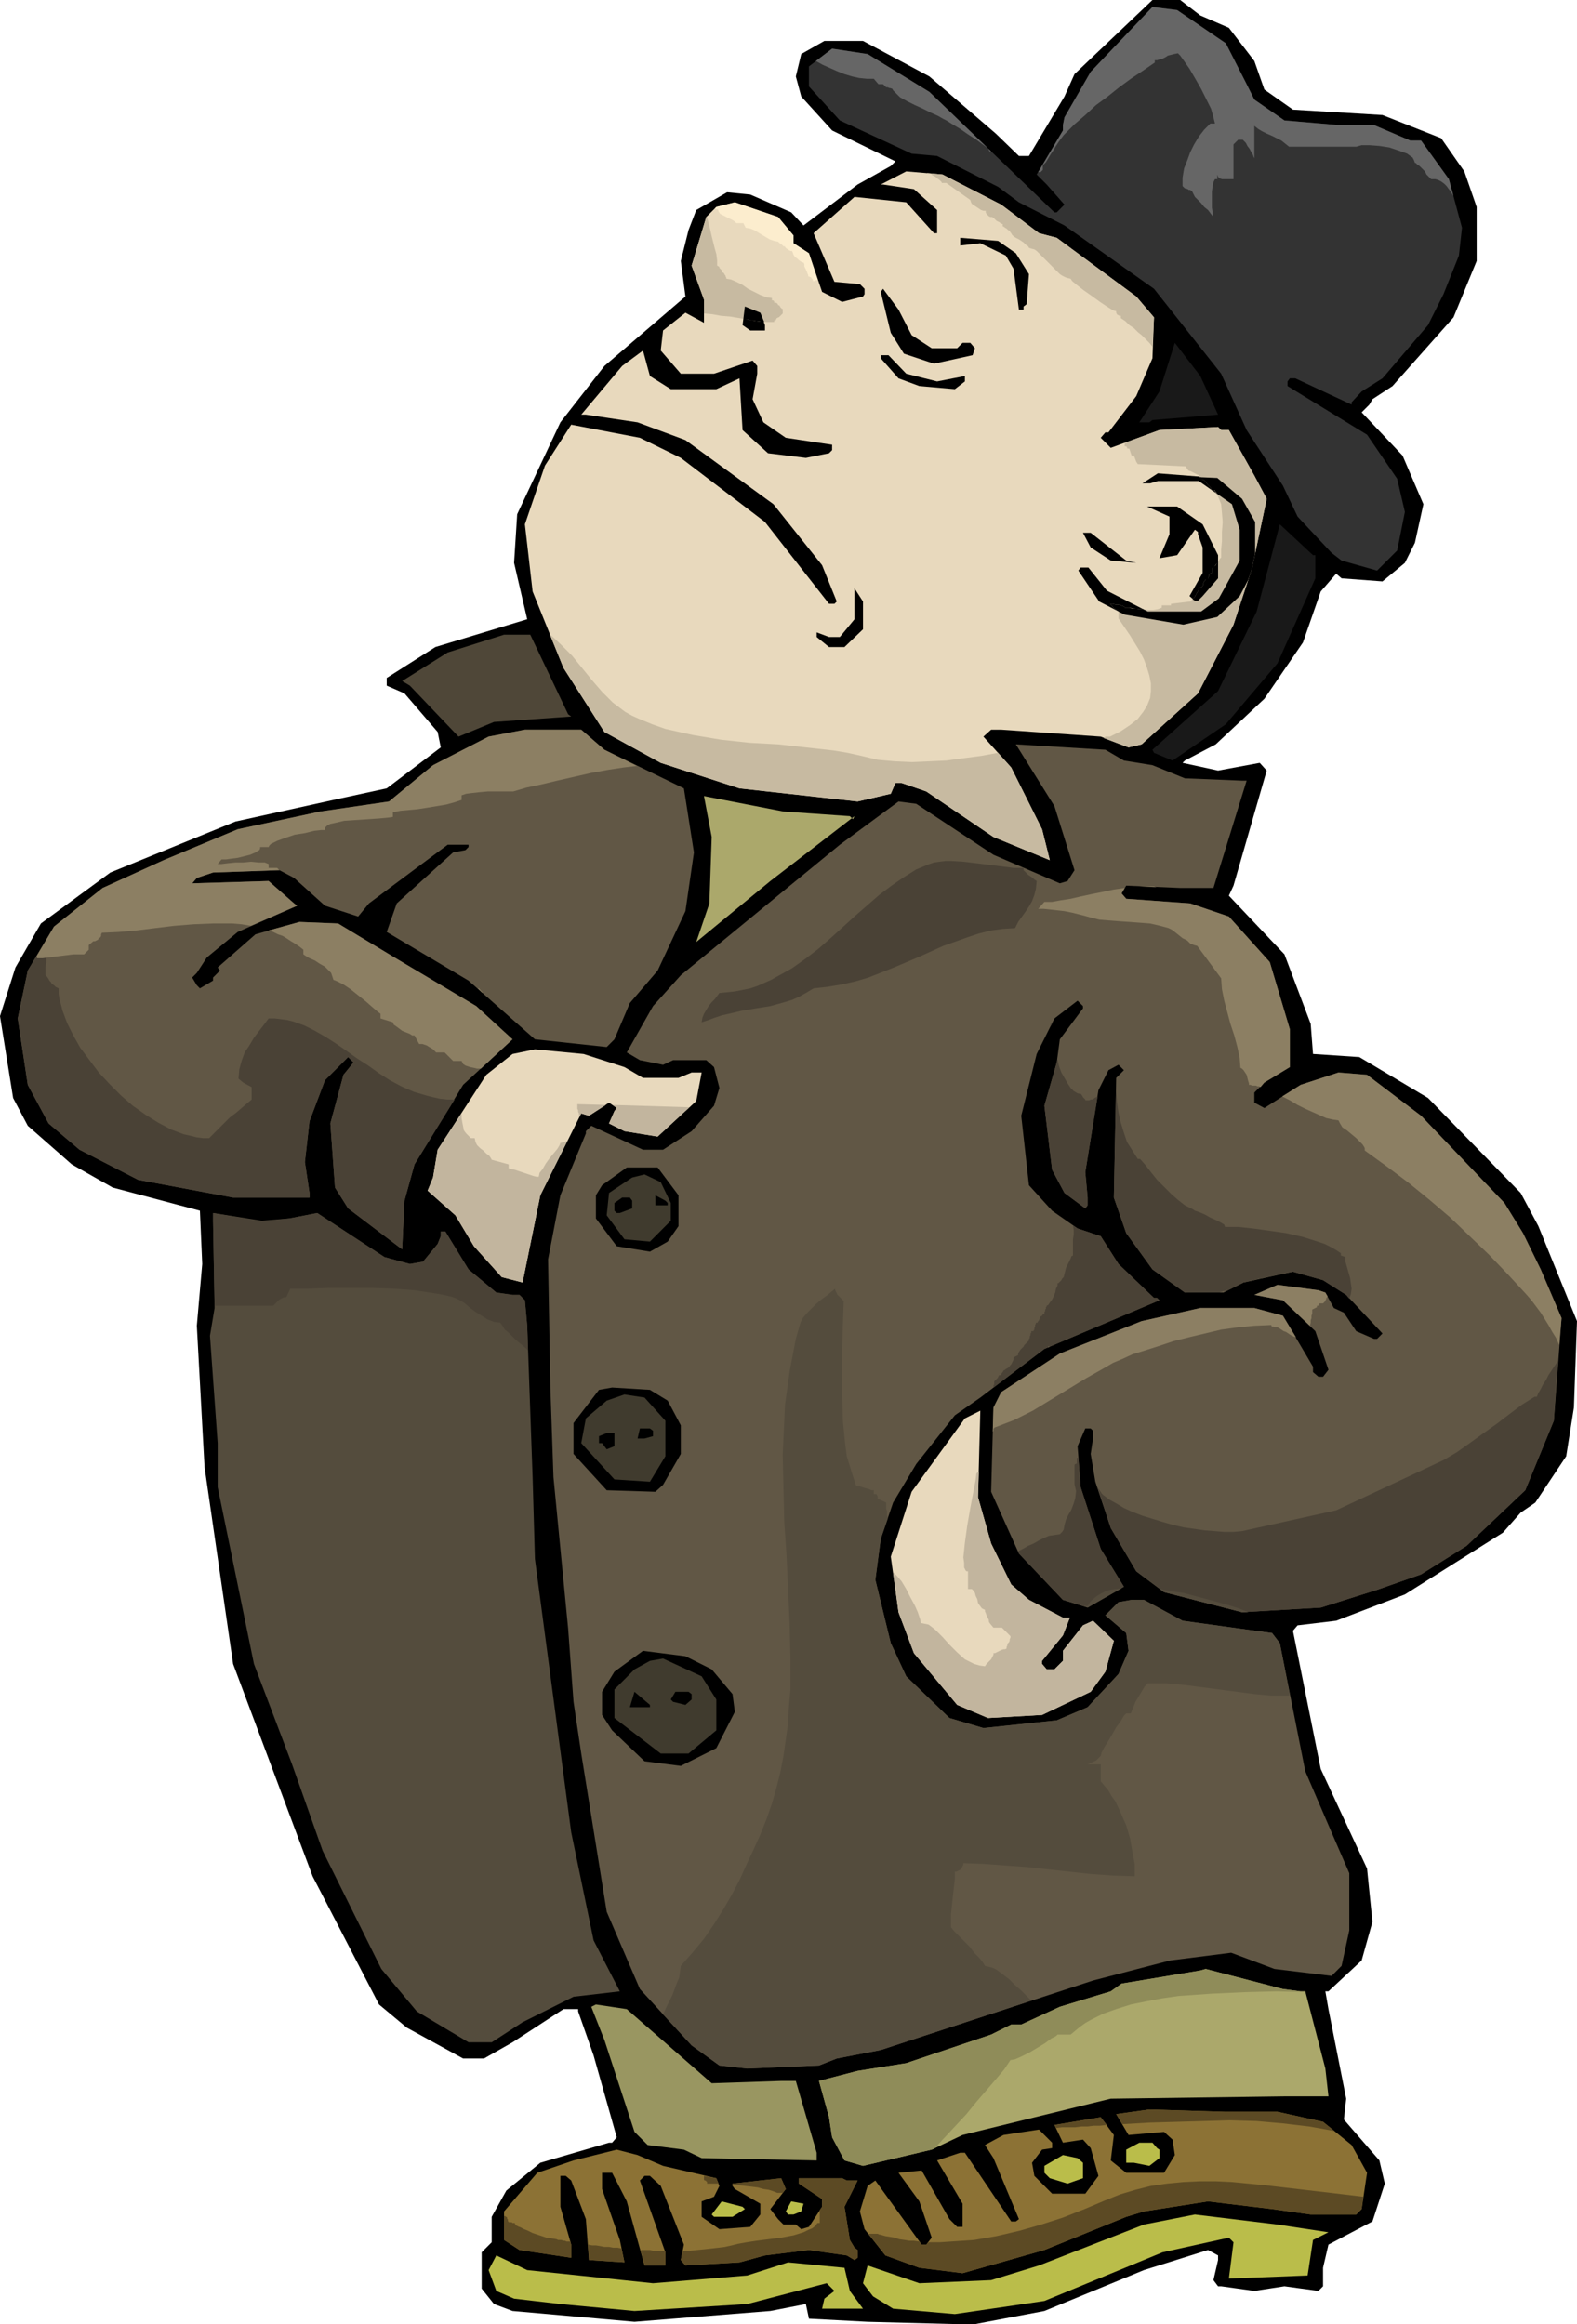 <svg xmlns="http://www.w3.org/2000/svg" fill-rule="evenodd" height="962.592" preserveAspectRatio="none" stroke-linecap="round" viewBox="0 0 2043 3010" width="6.804in"><style>.brush1{fill:#000}.pen1{stroke:none}.brush3{fill:#e8d9bd}.brush4{fill:#191919}.brush7{fill:#aba86b}.brush8{fill:#403b2e}.brush9{fill:#544c3d}.brush11{fill:#8c7235}.brush12{fill:#babd4a}.brush13{fill:#c7baa1}.brush14{fill:#8c7f63}.brush15{fill:#4a4236}</style><path class="pen1 brush1" d="m1555 20 37 16 33 43 13 37 37 26 116 7 76 30 30 43 16 46v70l-30 73-79 89-26 17-4 7-10 10 53 56 27 63-11 50-13 26-29 24-53-4-7-6-20 23-23 66-50 73-63 59-40 21-3 3 46 10 54-10 9 10-43 149-6 13 72 76 34 90 3 39 60 4 89 53 120 123 23 43 50 123-4 112-10 63-40 60-19 13-23 26-127 80-89 34-50 6-6 7 36 179 60 129 7 69-14 50-43 40h-4l4 23 23 116-3 27 46 53 7 30-16 49-57 30-7 30v24l-6 6-44-6-39 6-43-6h-4l-6-8 6-26v-6l-13-7-83 26-129 53-90 17h-23l-116-3-76-4-4-19-46 9-176 14-158-14-24-9-16-20v-47l13-13v-33l19-34 44-36 89-26h4l6-7-30-106-20-57v-3h-19l-66 43-37 21h-27l-73-40-36-30-86-166-103-275-37-255-10-183 7-80-3-69-113-30-53-30-57-50-19-36-17-106 20-63 33-57 90-66 162-66 136-30 60-13 70-53-4-20-43-50-23-10v-10l63-40 119-36-17-73 4-63 56-119 57-73 105-90-6-46 10-40 10-26 40-23 30 3 53 23 16 17 70-53 43-24 6-6-82-40-40-44-7-26 7-29 30-17h50l86 46 86 74 30 29h13l46-77 13-29 101-96h36l26 20z"/><path class="pen1" style="fill:#333" d="m1588 56 27 53 10 20 39 27 70 6h46l47 20h14l36 50 17 63-4 36-20 50-20 40-59 69-27 17-13 14v3l-73-34h-7l-3 4v6l103 63 39 57 10 43-10 50-26 26-46-13-13-10-44-47-19-40-47-72-33-73-87-110-116-82-59-30-27-20-79-40-33-3-93-43-40-44V86l30-23 46 7 80 49 162 156h3l10-10-23-26-13-13 34-57v-7l2-10 34-59 80-84 32 4 63 43z"/><path class="pen1 brush3" d="m1297 265 49 37 23 6 103 76 23 27-2 53-21 49-36 47h-4l-6 7 13 13 63-23 76-4 4 4h10l33 59 16 30-19 90-24 73-46 89-73 66-17 4-36-14-129-9h-13l-10 9 36 40 40 80 10 40-73-30-87-59-32-11h-8l-6 14-43 10-153-17-102-33-73-40-53-83-40-99-10-87 26-76 34-53 89 17 53 26 109 83 83 106h7l3-3-19-47-63-79-114-83-62-23-67-10h-6l53-63 27-20 9 33 27 17h59l30-14 4 67 33 30 49 6 30-6 4-4v-7l-60-9-29-20-14-30 6-33v-10l-6-7-50 17h-43l-26-30 3-26 29-23 24 13v-30l-16-44 19-63 13-13 24-6 56 19 20 24v10l20 13 17 50 26 13 27-7 2-3v-7l-6-6-33-3-27-63 53-47 67 7 36 40h4v-30l-30-27-40-6h-3l33-17 47 4 76 39z"/><path class="pen1 brush1" d="m1316 328 17 27-3 39-4 3v4h-6l-7-53-10-17-33-16-26 3v-10l49 4 23 16zm-135 106 26 17h33l7-7h10l6 7-3 9-50 11-39-13-17-27-13-53 3-4 20 27 17 33zm-190-13v7h-19l-10-7 3-24 20 8 6 16z"/><path class="pen1 brush4" d="m1578 537-85 7-4 3h-13l26-40 20-63 33 43 23 50z"/><path class="pen1 brush1" d="m1174 484 40 10 36-7v7l-13 10-46-4-27-10-23-26v-4h10l23 24zm435 162 17 30v57l-20 39-29 27-44 10-76-13-33-17-27-40 3-4h10l24 30 53 27h69l23-17 27-49v-40l-10-33-43-30h-53l-10 3h-10l20-13 77 6 32 27z"/><path class="pen1 brush1" d="m1558 679 20 40v30l-20 23-6 6h-4l-7-6 17-30v-33l-6-17v-3l-4-3-23 33-23 4 13-31v-23l-29-13h39l33 23z"/><path class="pen1 brush4" d="M1704 719v30l-49 110-67 79-69 47-24-10-2-4 85-76 50-103 30-113 43 40h3z"/><path class="pen1 brush1" d="m1459 726 13 3-33-3-26-17-10-19h10l46 36zm-341 89-24 23h-20l-16-13v-6l16 6h14l19-23v-40l11 17v36z"/><path class="pen1" style="fill:#4f4738" d="m736 925 4 3-100 7-46 19-63-66-10-6 59-37 73-23h34l49 103z"/><path class="pen1" d="m783 971 103 50 13 83-11 76-36 77-36 42-20 47-10 10-93-10-86-76-106-63 13-37 73-66 16-3 4-4v-3h-27l-102 76-14 17-43-14-40-36-19-10-86 3-21 7-6 7 99-3 33 29 4 3-77 34-40 33-13 20-6 6 6 10 4 4 17-10v-4l9-9-3-4 49-43 57-16 50 2 73 44 106 63 36 33 11 10-64 59-63 103-13 47-3 63-70-53-17-27-6-83 17-63 13-16-7-7-30 30-20 53-6 53 6 40v6h-99l-123-23-76-39-40-34-27-50-13-86 13-62 34-57 63-50 79-36 96-40 107-23 89-13 57-47 72-37 47-9h73l30 26zm673 14 37 6 42 17 74 3h6l-43 139h-43l-70-3-6 10 6 7 83 6 50 17 53 59 26 87v49l-33 20-13 13v13l13 7 47-30 49-16 37 3 70 53 108 113 24 39 23 47 27 63-10 133-37 90-76 72-59 37-57 20-73 23-102 6-101-26-36-27-33-56-20-60-6-36 3-20v-10l-3-3h-7l-10 23 4 53 26 80 30 49-47 27-32-10-57-60-36-80 3-109 10-20 76-50 106-42 76-17h70l37 10 39 66v7l7 6h6l7-9-17-50-42-40-37-7 30-13 53 7 9 3 11 20 13 6 16 24 23 10h4l7-7-47-50-30-19-39-11-64 14-26 13h-50l-42-30-34-47-16-46 3-155 10-10-7-7-13 7-13 26-17 106 3 33v10l-3 4-27-20-16-30-10-83 16-56 4-30 30-40v-3l-7-7-30 23-23 46-20 80 10 90 30 33 33 23 30 10 23 36 46 44h4l3 3-149 63-83 63-33 23-50 63-30 50-16 47-7 53 20 82 20 43 56 54 44 13 95-10 40-17 40-43 13-30-3-23-27-23 17-17 17-3h16l50 27 116 16 10 13 33 166 34 79 23 53v74l-10 46-13 13-74-9-56-21-79 10-100 26-275 90-57 11-23 9-93 4-36-4-36-26-67-73-43-100-33-205-10-67-7-95-19-196-4-116-3-166 16-83 33-80v-3l7-7 67 31h26l37-24 29-33 7-23-7-27-10-9h-43l-13 6-30-6-17-10 34-60 36-40 206-169 76-56 23 3 100 66 86 37 10-3 9-14-26-83-50-80 116 7 24 14z" style="fill:#615745"/><path class="pen1 brush7" d="m1101 1057 4 4 2-4-109 84-96 79 17-50 3-86-10-53 103 20 86 6z"/><path class="pen1 brush3" d="m809 1382 24 14h46l17-7h13l-7 37-50 46-43-7-20-10 7-16 3-4-10-7-26 17-10-3-53 106-23 113-27-7-36-40-24-40-36-32 7-17 6-36 63-97 34-27 29-6 63 6 53 17z"/><path class="pen1 brush1" d="M879 1548v40l-14 20-23 13-43-7-27-36v-30l8-13 32-23h40l27 36z"/><path class="pen1 brush8" d="M869 1558v23l-27 27-33-3-23-31 3-29 30-20 16-4 21 10 13 27z"/><path class="pen1 brush1" d="M865 1558v3h-16v-13l13 7 3 3zm-46-3v10l-16 6h-4l-3-3v-10l10-7h10l3 4z"/><path class="pen1 brush9" d="m375 1578 36-7 87 57 33 9 17-3 19-23 4-10v-6h6l30 49 36 30 21 3h9l7 7 3 33 7 196 3 106 47 354 29 140 34 66-60 7-66 33-40 26h-30l-67-40-46-55-76-153-40-113-49-129-47-229v-57l-10-139 6-36-2-113v-10l63 10 36-3z"/><path class="pen1 brush1" d="m865 1814 17 32v37l-23 40-10 9-63-2-43-47v-40l33-43 17-3 49 3 23 14z"/><path class="pen1 brush8" d="M862 1840v46l-20 33-46-3-43-47 6-32 27-23 23-8 26 4 27 30z"/><path class="pen1 brush3" d="m1284 1999 26 53 23 20 44 23h9l-9 23-27 33v4l6 7h10l11-11v-13l26-33 13-6 27 26-11 40-19 26-63 30-70 4-40-17-56-67-20-53-10-72 27-84 69-95 20-10-3 112 17 60z"/><path class="pen1 brush1" d="M846 1853v7l-11 3h-9l3-13h13l4 3zm-50 20-10 4-6-8h-4v-9l10-4h10v17zm126 289 27 32 3 23-24 47-46 23-47-6-42-40-13-20v-30l16-26 37-27 55 7 34 17z"/><path class="pen1 brush8" d="M928 2201v40l-36 30h-36l-60-46v-37l26-26 20-11 17-3 50 23 19 30z"/><path class="pen1 brush1" d="M842 2211h-26l6-20 20 17v3zm54-17v7l-8 7-16-4-3-3 6-10h17l4 3z"/><path class="pen1 brush7" d="M1685 2579h6l26 100 4 36h-57l-225 3-192 47-40 19-89 21-24-7-16-30-4-26-13-47 50-13 63-10 110-37 26-13h13l50-23 66-20 14-10 102-17 7-2 100 26 23 3z"/><path class="pen1" style="fill:#999661" d="m922 2698 90-3h19l27 93v10l-149-3-23-11-47-6-17-17-39-119-17-43 6-3 40 6 110 96z"/><path class="pen1 brush11" d="M1622 2735h33l59 13 37 30 20 36-7 47-7 7h-59l-50-7-83-10-83 13-23 7-106 43-106 30-56-7-44-16-27-34-6-23 10-33 10-7 60 83h6l7-9-16-47-27-37 30-3 36 63 10 10h7v-30l-33-56 30-10h6l60 89h6l4-3-33-79-11-17 24-13 46-7 17 17v7l-13 2-13 17 3 17 23 23h43l17-23-10-36-10-11-26 4-11-23 60-10 17 23-4 33 20 16h49l14-23-3-20-11-10-46 4-16-27 43-6 99 3h34z"/><path class="pen1 brush12" d="m1499 2782 3 2v11l-13 10-20-4h-10v-17l17-9h17l6 7z"/><path class="pen1 brush11" d="m859 2805 69 16 4 10-7 14-16 6v20l23 16 40-3 13-16v-14l-33-19-3-4v-3l63-7 6 14-20 26 10 13 7 7h16l7 6 10-3 17-26v-10l-30-20v-7h56l6 3h14l-17 34 7 43 6 10 4 3v10l-4 3-10-6-49-7-57 7-33 9-70 4-6-7 4-20-30-76-14-13h-7l-6 6 33 93v17h-27l-23-83-19-37h-13v21l23 66 6 29-46-3-4-53-19-50-7-6h-7v40l14 49v17l-67-10-20-13v-37l43-50 47-16 56-14 27 7 33 14z"/><path class="pen1 brush12" d="M1403 2801v20l-20 7-23-7-7-7v-9l24-14 19 4 7 6zm-438 60-16 10h-24l-3-3 13-17 27 7 3 3zm73 3-10 4h-7l-3-4 7-13 16 3-3 10zm683 27-20 10-7 46-102 4 6-47-6-6-86 19-153 63-116 17-80-7-26-16-13-17 6-23 67 23 93-4 62-19 136-53 66-13 107 13 66 10zm-875 66 122-10 53-17 73 7 7 30 17 23h-53l3-13 13-10-10-10-103 27-146 9-96-9-60-7-23-10-10-27 10-19 40 19 163 17z"/><path class="pen1 brush13" d="M912 406v-18l-16-44 19-63h1l2 8 2 8 2 9 2 8 2 8 2 7 1 8v7l2 1 1 1v1l1 1 1 1 1 1v2l1 1h1l1 1 1 2 1 1v1l1 2v1l6 1 7 3 8 4 7 5 8 4 8 4 8 3 7 1v3h2v1h1v2h2l2 1 1 2 2 1 1 2 1 1 1 1h1v6l-1 1-1 1-1 1-1 1-1 1h-1l-1 1h-1v1l-1 1v1h-2v2h-11l-11-1-12-2-11-2-12-2-12-1-11-2-11-1z"/><path class="pen1 brush1" d="m963 413 2-16 20 8 5 12h-3l-4-1h-3l-4-1h-3l-3-1h-4l-3-1z"/><path class="pen1 brush13" d="m1297 265 49 37 23 6 103 76 23 27-2 38-4-5-5-5-5-5-5-4-5-5-6-4-5-5-6-4v-3h-2l-1-1h-1l-1-1-1-2v-2l-4-1-8-5-9-6-11-8-10-7-9-7-6-5-2-3-4-1-3-1-4-2-3-2-7-7-7-7-7-7-6-6-3-3-3-2-4-1-3-1-1-2-3-2-3-3-3-2-3-2-4-2-3-2-2-2-1-2-1-1-1-2-2-1-2-2-2-1-1-1-2-1v-3h-1l-2-1-1-1-2-1-2-1-2-2-1-1v-1h-1l-2-1h-2l-2-1-1-1-2-2-1-2v-2h-3l-3-1-3-2-3-2-3-2-3-2-1-2-1-3-31-22h-6v-1l-2-2-1-1-3-2-2-2-2-1-2-1-2-2h-4l-1-1h-1l21 2 76 39zm159 309 46-17 76-4 4 4h10l33 59 16 30-19 90-24 73-46 89-73 66-17 4-32-12 2-2h6l14-7 12-8 10-8 7-9 5-8 4-10 1-9v-10l-2-10-3-10-4-11-5-10-13-21-15-22v-11h-2l-2-1-1-1-2-1-1-2-1-1-1-1-1-1h4l3 1h4l3 1 3 1 2 1v1h6l6 1 6 1h6l7 1h6l6-1 5-2v-3h12v-2l25-3 3-3 3-3v-1l1-1 1-2 1-2 1-1 1-2v-2l2-1 2-1 1-1 1-2v-2l1-2 1-1 1-2h3v-2l1-1v-2l1-1 1-1 1-1h1v-6h2l1-1 1-2 2-3 2-2 1-2 1-2 2-2v-10l1-11v-12l1-13-1-12-1-11-2-5-2-5-2-4-3-4h-3l-1-2-1-2-2-2-2-2-2-3-2-2-2-1h-2v-3h-2v-1l-1-2h-1l-2-1-2-1-2-1-2-1-2-1h-1l-2-1v-2h-1l-1-1v-1l-1-1-62-3-2-3-3-8h-3l-3-9h-2l-1-1v-1l-1-1h-2v-4h-1zm-163 401 17 19 40 80 10 40-73-30-87-59-32-11h-8l-6 14-43 10-153-17-102-33-73-40-53-83-18-44 15 14 14 14 13 16 13 16 13 15 14 14 8 6 8 6 9 5 9 4 17 7 17 6 18 4 18 4 36 6 37 4 37 2 36 4 18 2 18 2 18 3 18 4 21 5 22 2 22 1 23-1 22-1 22-3 23-3 22-4z"/><path class="pen1 brush1" d="m1609 646 17 30v41l-4 19-5 15-11 21-29 27-44 10-76-13-8-4v-2h-2l-2-1-1-1-2-1-1-2-1-1-1-1-1-1h4l3 1h4l3 1 3 1 2 1v1h6l3 1h6l3 1h6l6 3h69l23-17 27-49v-40l-10-33-20-14v-1l-1-1-1-1v-1h-4l-1-2-1-2-2-2-2-2-2-3-2-2-2-1h-2v-3h-2l23 1 32 27z"/><path class="pen1 brush1" d="M1578 727v22l-20 23-6 6h-4l-3-2 3-3v-1l1-1 1-2 1-2 1-1 1-2v-2l2-1 2-1 1-1 1-2v-2l1-2 1-1 1-2h3v-2l1-1v-2l1-1 1-1 1-1h1v-6h1l1-1 1-1 1-1 1-1 1-2 1-2 1-1z"/><path class="pen1 brush14" d="m1498 1149-22-1h19l3 1zm-41 1-4 7 6 7 83 6 50 17 53 59 26 87v49l-33 20-5 6-2-1h-2l-2-1h-5l-2-1h-2v-2l-1-3-1-4-1-4-2-3-2-3-2-2-2-1-1-13-3-14-4-15-5-15-4-15-4-15-3-15-1-14-31-42-4-1-5-2-4-4-6-3-5-4-5-4-4-3-4-2-11-3-13-3-13-1-14-1-14-1-13-1-12-1-12-3-7-2-8-2-8-2-10-2-9-1-9-1-9-1h-7l8-9h10l11-2 13-2 13-3 14-3 15-3 14-3 14-2zm204 270 24-15 49-16 37 3 70 53 108 113 24 39 23 47 27 63-3 35-4-9-5-8-5-9-5-8-5-8-6-8-6-8-7-8-24-26-24-25-25-24-25-24-27-23-27-22-28-21-29-21v-3l-1-2-2-3-2-2-6-6-6-5-6-5-6-4-3-5-2-4-7-1-9-2-9-4-9-4-9-4-10-5-10-6-10-5z"/><path class="pen1 brush15" d="m1748 1682-4-5-30-19-39-11-39 8-1 1h-5l-1 1h-3l-1 1-14 3-18 9-2 1h-2l-2 1h-2l-2 1h-1l-2 1h-45l-42-30-34-47-16-46 3-151v14l1 13 2 14 3 13 4 13 4 12 7 11 7 11h3l7 8 7 9 8 10 9 9 9 9 9 8 9 7 10 5 3 2 6 2 7 3 7 4 7 3 6 3 5 3 1 3h17l19 2 22 3 21 3 22 5 19 6 9 3 8 4 7 4 6 4v3l6 2v6l2 7 2 7 2 7 1 7 1 7-1 7-2 6zm-326-262-16 98 3 33v10l-3 4-27-20-16-30-10-83 16-56 1-4 2 9 3 8 4 7 4 7 4 6 4 4 5 3 5 1v1l1 1 1 2 1 1 1 1 1 1v1h5l2-1h2l2-1 1-1 2-1 2-1zm-59-94-2 3v-3h2zm27 261 6 4 30 10 23 36 46 44h4l3 3-149 63-66 50v-3l1-1v-4l1-1 1-1 1-1 1-1 1-1v-1l1-1v-1h2l1-1 1-2 1-1 1-2 2-1 1-1 2-1 3-2v-1l1-1 1-1 1-2 1-2 1-2v-3l6-3v-2l1-2 2-3 2-2 2-2 1-2 2-2 1-1 3-3v-2l1-1v-2l1-2v-2l1-1v-2h3v-1l1-1v-2l1-2v-2l1-2v-1h2l1-2 1-1 1-3 1-2 2-1 1-2h2v-3l1-1v-2l1-1v-2l1-1v-1l2-1 2-3 3-4 2-4 2-5 1-5 2-4v-3h1l1-1 1-1 1-1 1-1 1-2 1-1 1-1 1-4 1-4 1-4 2-4 2-4 2-4 1-3 2-1v-21l1-6v-6l-1-6zm628 176-5 77-37 90-76 72-59 37-57 20-73 23-102 6-101-26-36-27-33-56-17-53 1 2 1 1 1 2 1 1 1 2 1 1 1 1 8 6 9 5 10 6 11 5 13 5 13 4 13 4 14 4 13 3 14 2 14 2 13 1 12 1h12l11-1 9-2 113-25 122-57 17-8 17-10 17-12 18-13 17-12 17-13 16-12 16-10h3l2-5 3-5 3-6 4-6 3-6 4-6 4-6 4-6zm-621 125 3 38 26 80 30 49-44 25h-8l-27-8-57-60-1-3 6-3 7-4 7-3 7-4 6-3 7-3 7-1 7-1 3-3 2-3 1-6 2-7 3-6 4-7 3-8 2-7 1-9-2-9v-25l1-1h1l1-1v-7h2zm205 221 46 6 1 2-6-1-6-1-6-1-6-1-6-1-5-1-6-1-6-1z"/><path class="pen1 brush14" d="m1286 1855 1-32 10-20 76-50 106-42 76-17h70l37 10 17 28-3-1-4-2-3-2-3-2-3-1-3-2-3-2-2-1h-4l-1-1h-2l-1-1v-1l-22 1-21 2-22 3-21 5-21 5-20 5-21 7-19 6-13 4-13 6-12 5-12 7-23 13-23 14-23 14-23 14-12 6-12 6-13 5-13 5v1h-1v3l-1 1v1zm411-138-35-33-37-7 30-13 53 7 9 3 3 5-1 1v1h-1v2l-1 1v1l-3 3h-5v1l-1 1v1h-2v2l-6 3v5l-1 3v3l-1 3v3l-1 4zm-337 27-2 1v-1h2z"/><path class="pen1 brush15" d="m589 1424-52 84-13 47-3 63-70-53-17-27-6-83 17-63 13-16-7-7-30 30-20 53-6 53 6 40v6h-99l-123-23-76-39-40-34-27-50-13-86 13-62 24-40v29l-1 6v11l2 2 2 3 1 2 2 2 1 2 3 2 2 2 4 2v7l1 7 2 7 2 8 6 16 8 16 9 16 12 16 12 16 14 15 15 15 15 13 17 12 16 10 17 9 16 6 9 2 8 2 8 1h8l6-6 7-7 7-7 7-7 8-6 7-6 7-6 6-5v-16l-11-6-6-5 1-12 3-11 4-11 6-9 6-10 6-8 7-9 6-8h8l8 1 8 1 8 2 14 5 14 7 14 8 14 9 13 9 14 10 14 9 14 10 14 9 15 8 16 7 17 5 8 2 9 2 9 1h10z"/><path class="pen1 brush14" d="m783 971 42 21-17 2-20 3-22 4-22 5-22 5-21 5-19 4-17 5h-33l-11 1-9 1-8 1-6 2v6l-9 3-11 3-12 2-12 2-13 2-11 1-11 1-10 2v6l-7 1-11 1-15 1-15 1-15 1-13 3-5 1-4 2-3 3v3h-5l-9 1-12 3-13 2-12 4-11 4-4 2-4 2-2 2-1 2h-11v2l-1 2-2 1-3 2-7 3-8 2-8 2-8 1-7 1h-6l-5 6h5l8-1 10-1h10l10-1 10 1h8l5 2v5h11l3 3-86 3-21 7-6 7 99-3 33 29 4 3-60 26-12-2-12-1h-25l-25 1-25 2-25 3-24 3-23 2-22 1-1 2v2l-1 2-2 1-1 2-2 1-2 1h-2l-6 5v6l-6 6H95l-8 1-8 1-8 1-8 1-8 1h-7v-1h-1v-1l23-39 63-50 79-36 96-40 107-23 89-13 57-47 72-37 47-9h73l30 26zm-157 316-7-7h2v1h1v1l1 1 1 1 1 1v1l1 1zm-183-107h-1 1zm-95 25 40-11 50 2 73 44 106 63 36 33 11 10-41 38h-5l-4-1-5-1-3-1-3-1-3-2-1-2-1-2h-11l-11-11h-11l-2-2-2-2-3-2-2-1-3-2-3-1-3-1h-4l-6-11h-3l-3-2-5-2-5-2-4-3-4-3-3-2-1-3-16-5v-6l-4-3-7-6-8-7-10-8-10-8-9-6-8-4-5-2-1-3-1-3-1-3-3-3-5-5-7-4-6-4-7-3-5-3-3-2v-6l-5-4-6-4-5-3-6-4-5-3-6-2-6-3-6-2z"/><path class="pen1 brush15" d="m375 1578 36-7 87 57 33 9 17-3 19-23 4-10v-6h6l30 49 36 30 21 3h9l7 7 3 33 1 32-4-4-6-5-5-4-5-5-5-5-5-4-3-5-3-4-8-1-8-3-8-5-8-5-8-6-7-6-7-4-7-3-12-3-12-2-13-2-13-2-27-2-28-1h-56l-26 1h-24l-5 11h-3l-2 1-2 1-2 1-2 2-2 2-2 2-2 2h-76l-2-109v-11l63 11 36-4zm679-298-10 6-9 5-9 4-10 3-18 5-19 3-18 3-17 4-9 2-9 3-8 3-9 3 1-6 2-5 3-5 3-5 4-5 4-4 3-4 3-4 10-1 10-1 10-2 10-2 9-3 9-4 9-4 9-5 18-10 17-12 17-13 16-14 32-29 31-27 16-12 16-11 16-10 17-7 6-2 7-1 8-1h7l16 1 17 2 16 2 16 2 16 2h13v3l2 2 2 2 2 2 3 2 3 2 2 2 3 2-1 10-2 8-3 8-4 7-4 6-5 7-5 7-4 8-16 1-15 2-16 4-15 5-31 11-31 14-33 14-33 13-17 5-18 4-18 3-18 2z"/><path class="pen1" d="m893 1434-41 38-43-7-20-10 7-16 3-4-5-4 99 3zm-108-3-22 14-10-3-2 3-1-1v-2l-1-2v-2l-1-2v-6l37 1zm-50 46-35 71-23 113-27-7-36-40-24-40-36-32 7-17 6-36 31-47v6l1 6 1 5 1 5 3 4 3 3 3 3h5l1 5 2 4 4 4 4 3 4 4 4 3 2 3 1 2 22 6v5l3 1 5 1 6 2 6 2 6 2 6 2 4 1h3l1-5 4-5 4-7 5-7 5-6 5-6 3-5 1-3h2l1-1h3l1-1h1l1-1zm549 522 26 53 23 20 44 23h9l-9 23-27 33v4l6 7h10l11-11v-13l26-33 13-6 27 26-11 40-19 26-63 30-70 4-40-17-56-67-20-53-7-52 5 5 6 7 6 10 5 10 6 11 4 9 3 9 1 5 5 1 5 1 4 3 5 4 9 9 9 10 10 10 10 9 6 3 6 3 7 2 7 1 2-3 2-2 2-2 2-2 1-2 1-2 1-2v-2h2l2-1 2-1 2-1 2-1 3-1h2l2-1v-2l1-2v-2l2-2 1-2v-2l1-2v-2l-11-11h-11l-5-6-1-2v-2l-1-2-1-2-1-2-1-3-1-2v-2l-4-2-3-4-2-3-1-5-2-4-1-4-2-3-2-2h-5v-23h-2l-1-1-1-2-1-2v-6l-1-7 2-19 3-22 4-23 4-21 3-16 1-8h1v-1h2l-1 32 17 60z" style="fill:#c2b59e"/><path class="pen1 brush9" d="M1617 2088h-8l-101-26-5-4 15 3 15 2 15 4 15 4 15 4 14 4 13 4 12 5zm-164-31-44 25-4-2h4l3-5 4-4 5-4 5-3 6-3 6-2 7-1 8-1zm-303-90-9 26-7 53 20 82 20 43 56 54 44 13 95-10 40-17 40-43 13-30-3-23-27-23 17-17 17-3h16l50 27 116 16 10 13 13 67-1 1h-23l-22-2-23-3-23-3-23-3-23-3-23-2h-23l-4 4-3 5-3 5-3 5-3 5-2 5-2 5-2 5h-6l-3 3-4 7-6 8-5 9-6 10-5 8-3 6-1 4-6 6-11 5h17v22l5 6 5 6 4 7 5 7 7 15 7 16 5 17 3 17 3 16v16l-29-1-28-2-28-3-28-3-27-3-28-2-27-2-27-1v2l-1 2-1 2-1 2-2 1-2 1-2 1h-2v9l-1 9-1 9-1 9-1 10-1 9v17l4 5 6 6 7 7 7 7 6 8 6 6 5 6 3 5 4 1 4 1 3 1 4 2 8 6 8 6 8 8 8 7 7 7 6 6-195 64-57 11-23 9-93 4-36-4-36-26-37-40 4-9 4-8 4-8 3-8 3-8 3-7 1-8 1-7 15-17 15-18 13-19 12-19 11-19 10-19 9-20 9-19 9-20 8-20 7-20 6-21 5-20 4-21 3-21 3-21 1-21 2-22v-43l-1-43-2-44-2-44-3-44-1-43-1-44 1-22 1-21 1-22 3-21 3-22 4-21 4-21 6-21 3-6 5-6 6-6 6-6 7-6 7-5 6-5 5-4v2l1 2 1 2 1 2 2 2 2 2 2 2 2 2-1 29-1 31v64l1 32 3 30 2 15 4 13 4 13 4 12h3l2 1 3 1 3 1 4 1 3 1 2 1h3v5h3l1 1 1 2v3l11 5v8l1 3v5l1 3v2z"/><path class="pen1" style="fill:#8f8c59" d="M1685 2579h6v1l-37-1-40 1-44 2-43 3-21 3-21 4-20 4-19 6-17 6-16 8-7 4-7 5-6 5-6 5h-17l-2 2-6 3-8 6-10 6-10 6-10 5-9 4-6 1-8 12-11 13-12 14-13 15-13 16-14 15-14 15-14 15-3 1-89 21-24-7-16-30-4-26-13-47 50-13 63-10 110-37 26-13h13l50-23 66-20 14-10 102-17 7-2 100 26 23 3z"/><path class="pen1" d="m912 2818 16 3 3 7h-15v-2l-1-1-1-1h-1l-1-1v-5zm37 11v-1l63-7 6 14-4 5h-7l-5-2-6-2-7-1-7-2-8-1-9-1-8-1-8-1zm113 33 3-4v-10l-30-20v-7h56l6 3h14l-17 34 7 43 6 10 4 3v10l-4 3-10-6-49-7-57 7-33 9-70 4-6-7 2-12h10l9-1 10-1 9-1 9-1 8-1 9-2 8-2 11-2 13-2 16-2 16-2 16-3 13-4 6-3 5-2 4-3 3-4h3v-17zm-200 53v19h-27l-5-20h12l4 1h16zm-57-3 4 18-46-3-1-20 5 1h5l6 1 5 1h6l5 1h6l5 1zm-66-9 1 4v17l-67-10-20-13v-31h2v1h1l1 1v2h1v3h1v1h4l1 1h3v1l1 1v1h1l1 1h1l1 1h1l6 3 5 2 6 3 6 2 6 2 6 2 7 1 6 1 2 1h4l3 1h2l2 1h5zm883-168h33l59 13 15 12-16-3-17-3-17-2-17-2-34-3-35-1-34 1-35 1-35 1-35 2-8-13 43-6 99 3h34zm144 110-2 16-7 7h-59l-50-7-83-10-83 13-23 7-106 43-106 30-56-7-44-16-22-28h12l2 1h1l7 2 6 1 6 1 6 2 7 1 6 1h6l7 1 3 4h6l3-3h14l15-1 15-1 15-1 29-5 30-7 28-8 28-9 28-11 26-11 20-8 20-6 20-5 21-3 21-2 21-1h21l21 1 42 4 43 5 43 5 42 5zm-398-89-2-4 60-10 8 10-9 1h-8l-8 1h-8l-8 1h-17l-8 1z" style="fill:#5c4a24"/><path class="pen1" style="fill:#fcedce" d="m926 270 2-2 24-6 56 19 20 24v10l20 13 11 34-1 1h-2v1h-3v-2l-1-1-1-1v-1h-1l-2-1h-1v-2l-1-2-1-3-1-2-1-2-1-2v-3l-1-2h-1l-2-1-3-2-2-2-3-2-2-3-1-3-1-2h-2l-2-1-1-1-2-1-1-1-1-1v-1h-2l-1-1-1-1-1-1-2-1-1-1-1-1-5-1-6-2-5-3-5-3-5-3-5-3-5-2-6-1-3-6h-9l-2-2-3-2-4-2-4-2-4-2-4-2-2-3-1-3h-2l-1-1h-1z"/><path class="pen1" d="m1588 56 27 53 10 20 39 27 70 6h46l47 20h14l36 50 6 22-3-5-3-4-3-4-3-3-4-3-4-2-4-1h-5l-6-6-1-2-1-2-2-2-3-3-2-2-3-2-2-2h-1l-1-3-2-4-3-2-4-3-11-4-12-4-13-2-13-1h-10l-7 2h-87l-5-4-5-4-6-3-6-3-7-3-6-3-5-3-5-4v42l-1-2-1-3-2-3-2-4-3-4-2-4-3-3-1-1h-6l-3 3-3 3v45h-15l-3-1-2-2-1-3v6h-3l-2 4-1 5-1 7v21l1 6v5l-3-4-3-4-5-4-4-5-4-4-4-4-2-4-2-4h-1l-1-1h-2l-1-1h-1l-1-1h-2l-3-3v-11l2-12 4-10 4-11 5-10 6-10 7-9 8-8h6l-2-8-3-11-6-12-7-14-8-14-7-12-7-10-5-7-3-3-5 1-4 1-4 1-3 2-4 2-4 1-3 1h-3v3l-16 11-15 10-15 11-15 12-15 11-14 13-14 12-14 14-3 4-3 4-4 6-3 5-4 6-3 5-3 5-4 4v6l-3 3h-3l32-54v-7l2-10 34-59 80-84 32 4 63 43zm-531 23 21-16 46 7 80 49 80 77h-2l-2-4-7-5-8-6-11-7-10-7-10-6-8-5-4-2-7-4-9-4-10-5-11-5-10-5-9-5-3-3-3-3-3-3-1-2-3-1h-1l-2-1h-2l-1-1-1-1-1-1-1-1h-6l-6-7h-9l-10-1-9-2-10-3-10-4-9-4-9-4-9-5z" style="fill:#666"/></svg>
